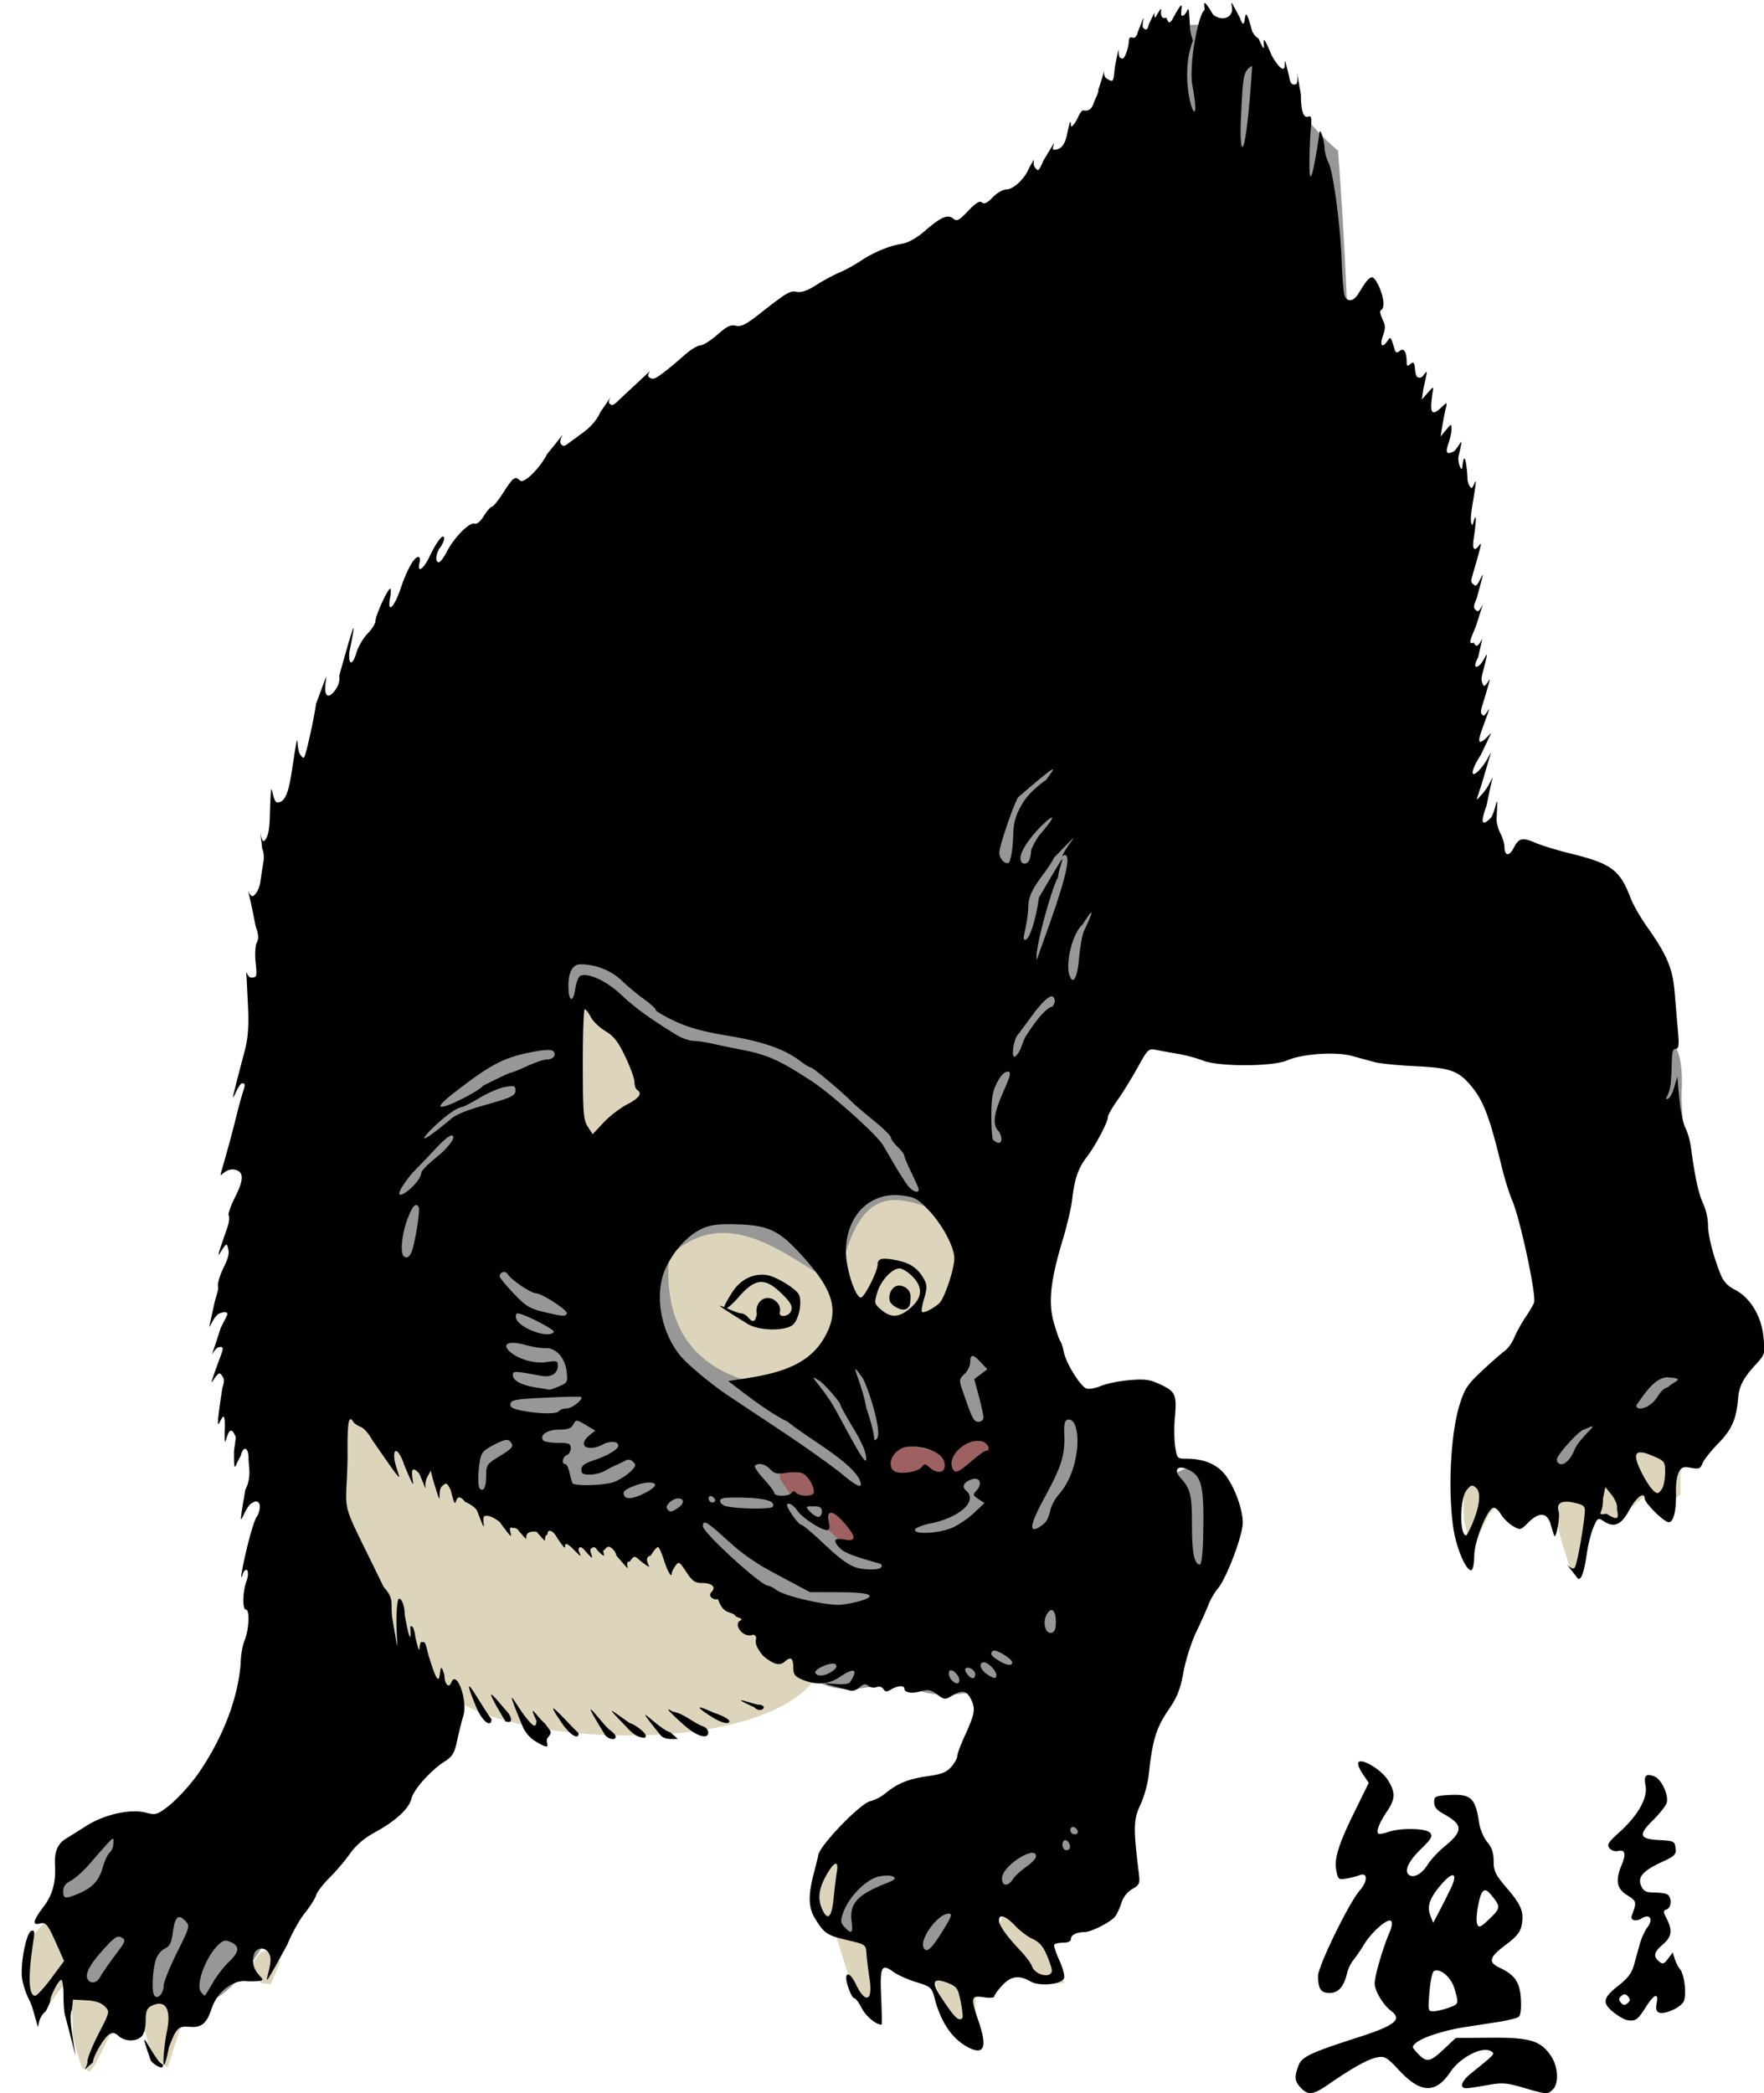 <svg xmlns="http://www.w3.org/2000/svg" viewBox="0 0 331.5 393.19"><defs><filter id="a" color-interpolation-filters="sRGB"><feGaussianBlur stdDeviation="3.528"/></filter></defs><g filter="url(#a)" color="#000" transform="translate(-1678.9 -1029.8) scale(.497)"><path d="M3821 2083c11.917-4.032 22.285-.177 32 7 9.274 13.876 18.114 28.112 31 39 4.485 57.526 4.899 115.39 8.53 172.88L3921 2403c24.88 17.867 52.241 32.719 75.525 52.526 8.582 8.55 18.91 4.391 17.354 30.122.233 27.467 10.374 54.099 11.52 81.213l-6.4 41.139c-17.712 5.885-34.426 13.528-48.099 26.531-6.1.721-33.165 1.417-21.566-9.034l37.665-56.496-29-125-103-16c-21.667 11.332-43.333 22.666-65 34-8.27 27.67-18.915 55.141-25.719 82.933l7.719 53.067c13.235 7.51 29.413 11.667 35.926 26.83 5.974 19.995 13.987-3.492 25.656 3.065 8.043 3.69 14.006 20.912 9.611 29.25-16.367 28.495-29.657 58.987-40.799 89.715L3795 2794l-38-3c-8.312 6.707-11.742 27.012-24.582 21.104-14.68-.594-28.85-3.81-38.418-12.104 3.053-12.944 11.9-20.85 23.64-26.24 9.816-7.395 25.149-10.443 25.999-24.904l12.36-37.856c-16.712.553-22.798 4.531-37.91-2.956-8.766-.04-31.843 10.064-38.45-11.41-4.36-11.881-9.064-23.448-22.382-27.08-24.604-14.16-50.253-26.213-76.256-37.554-11.221 6.742-22.293 12.224-31.172-.806-14.283-12.425-29.376-23.612-46.828-31.194.265 21.846-1.902 44.246-.127 65.748l31.126 62.252c-18.683 23.557-40.926 44.728-52.75 72.882-6.717 11.984-15.528 26.283-29.17 29.752-14.168-3.29-28.595-4.676-43.08-5.634-2.162-11.312-.246-24.141-9-33 3.08-12.41 8.682-26.73 23.435-26.007 10.713-3.913 23.81-.09 31.791-8.204 10.273-16.036 23.29-31.126 31.884-47.74 3.473-50.541 3.263-101.49 13.791-151.25 4.722-24.994 7.12-50.974 13.263-75.365l53.834-72.432 147 8c20.457-28.44 43.304-55.88 62.29-84.932 10.316-64.79 18.23-130.06 30.08-194.55 4.482-18.852 9.897-37.503 13.63-56.522z" fill="#979795"/><g fill="#dcd5bb"><path d="M3600 2451l16 11 14 27-17 17h-16l-2-42zM3695 2558c7.887-45.319 26.721-31.206 42-27l12 22c-5.51 25.687-18.073 24.585-40 26-19.384 10.385-21.823 13.548-41.5 16.5-27.564-4.98-38.573-22.627-36.5-48.5 22.23-21.056 44.694.129 64 11zM3509 2606c14.712 9.886 29.135 20.223 44.033 29.82 5.974 3.386 11.685 7.409 17.825 10.395 13.198 3.195 26.366 6.8 39.582 9.74L3629 2654c7.478 4.947 15.374 9.403 22.587 14.66 11.367 12.874 22.872 25.623 34.413 38.34-20.899 27.59-108.35 25.69-135.68 7.428-5.658-4.315-10.374-10.06-17.07-12.8-3.095-1.739-6.674-2.962-9.476-5.011-5.075-9.12-10.737-17.956-15.436-27.259-1.71-4.61-3.921-9.137-5.323-13.8.66-10.256.243-20.632 2.612-30.698l3.368-18.86zM3396 2797.5l-5 5.5-2 7.5-1 10 3 9 4.5 1.5 8-10.5 2 14v7.5l3.5 11.5 3 1.5 2-2.5 5.5-11 6-4.5 7.5 3 1 4 2 5 5.5 4.5 2-6.5 4-12-6.5-7.5-23.5 1-11-8.5-4.5-18.5zM3472.5 2815.5l4-5.5 4.5-1.5 3 5-3.5 8.5-4-.5zM3690 2776.5l6.5-2.5 3 7-3.5 13.5-2.5 6-5.5-6-.5-9zM3694 2803l13 3 1 8.5 3 11.5-2 4-7-5.5-3.5-7zM3731 2819.5l2.5 7.5 5 10 8 4.5.5-16 10.5-7.5 7.5-1 8.5 5 7-.5-2-6.5-5-14-16-5.5-3.5 8.5-3.5 15zM3935.5 2630l-4 6v10l2 8.5 3-.5 4.5-9.5 4.5-5 13.5 3 7.5 4 2 8 3 9.5 3.5 4.5 2.5-6.5 1.5-12 2.5-5 8 1.5 7.5-6.5 5.5-4.5 5 5 6-3.5v-12.5l-9-6-11 3-7.5 10-10.5 6.5-14 .5-19.5-4z"/></g><path d="M3713 2621.5l5-4 18 4 10-5.5 8.5-1.5 3.5 12.5-14.5 4.5-22.5 3-10-1.5-9 12.5 4.5 12-8.5-1-7-6.5 1-7.5-4.5-3-7-.5-2.5-.5-5-7.5v-5l14-.5 15 12 4-2.5z" fill="#9d6161"/></g><path d="M255.7 330.858a.55.55 0 00-.389.155c-.243.244.081 1.18.746 2.158l1.164 1.724-2.437 4.967c-3.233 6.545-4.087 9.219-3.664 11.473.319 1.701.417 1.788 1.91 1.537.869-.146 1.976-.432 2.452-.62 1.567-.62 1.583 1.12.031 2.887-2 2.277-7.809 14.18-7.809 16.006-.005 2.45.516 3.23 2.158 3.23 1.643 0 2.702-1.196 3.291-3.727.191-.82.73-1.937 1.196-2.484.466-.546 1.339-1.82 1.94-2.825 1.433-2.396 4.517-5.093 5.123-4.487.285.285.171 1.101-.28 2.142-1.269 2.933-2.794 8.176-2.794 9.58 0 1.398 1.587 4.047 3.105 5.185 2.14 1.603.698 2.729-6.319 4.983-8.968 2.882-10.517 3.63-11.13 5.325-.777 2.144-.708 2.856.45 4.098 1.383 1.485 2.309 1.38 5.2-.62 4.474-3.094 7.43-4.743 9.098-5.062 1.51-.288 1.85-.08 4.222 2.453 4.053 4.328 6.845 4.387 9.641.217 1.821-2.716 6.053-4.855 7.592-3.834.786.522.946.35-3.85 4.238-1.736 1.406-2.125 2.701-.808 2.701.447 0 2.23-.256 3.959-.574 2.807-.517 3.539-.464 6.846.497 4.422 1.285 4.502 1.288 5.496.295 1.147-1.147.978-4.244-.342-6.226-1.95-2.927-3.952-3.539-11.395-3.477l-6.52.047-2.407 2.25c-2.561 2.396-3.145 2.44-5.03.358-.826-.913-.816-.998.016-1.723 1.127-.984 5.28-2.325 8.926-2.888 1.578-.244 4.412-.69 6.303-.978 1.891-.289 3.704-.73 4.021-.994.356-.295.509-1.574.404-3.322-.19-3.169-1.1-4.52-3.975-5.884-2.26-1.073-1.999-1.983 1.211-4.378 1.958-1.46 2.666-2.353 2.903-3.617.47-2.505-.048-3.781-2.779-6.97-2.149-2.512-2.479-3.187-2.483-5.062-.005-1.556-.336-2.564-1.196-3.586-.657-.782-1.342-2.385-1.521-3.555-.745-4.873-1.514-5.547-6.008-5.263-2.218.14-2.453.266-2.453 1.35 0 .858.495 1.475 1.738 2.158 3.73 2.048 3.766 3.225.218 6.133-1.209.99-2.65 2.55-3.214 3.462-1.099 1.777-2.747 2.609-3.555 1.8-.814-.814.067-2.586 2.437-4.89 1.85-1.798 2.137-2.308 1.63-2.918-.741-.894-5.543-.993-7.902-.171-.874.305-1.715.427-1.862.28-.418-.418.24-2.075 1.645-4.146 1.571-2.315 1.618-3.552.186-5.868-1.026-1.661-3.94-3.577-5.138-3.54zm54.026 2.577c-.62.06-.735.687-.482 2.034.424 2.26-1.425 5.55-4.875 8.663-2.152 1.942-2.444 2.399-1.909 3.043.347.418 1.047.66 1.552.528 1.352-.354 1.615.509.777 2.515-1.26 3.014-.995 4.552 1.009 5.79 1.765 1.091 1.806 1.29.87 3.788-.345.917.728 1.254 1.816.575 1.542-.964 2.285.109 1.133 1.63-.501.661-1.155 2.09-1.46 3.182s-.802 2.882-1.102 3.975c-.39 1.423-1.18 2.48-2.779 3.726-3.038 2.366-3.255 3.31-1.164 5.03.922.758 2.124 1.458 2.67 1.552 1.56.269 1.968-.01 3.462-2.375 1.61-2.546 2.502-2.883 2.08-.776-.205 1.028-.068 1.533.466 1.738 1.043.4 3.988-.913 4.596-2.049.612-1.145.186-5.077-.668-6.101-.342-.41-.792-1.28-.994-1.94l-.372-1.212-.885 1.18c-.756 1.003-1.001 1.089-1.677.528-1.157-.96-.978-1.787.699-3.198 1.666-1.402 1.856-2.65.73-4.828-.686-1.326-.686-1.507 0-1.77 1-.384.975-2.486-.032-2.872-.432-.166-1.544-.295-2.484-.295-1.34 0-1.839-.27-2.282-1.242-.741-1.627.344-2.864 3.959-4.518 2.366-1.082 2.639-1.367 2.5-2.577-.149-1.285-.316-1.364-3.043-1.506-3.789-.196-4.02-.957-1.18-3.757 1.227-1.21 2.37-2.643 2.546-3.198.454-1.432-.962-4.504-2.313-5.014-.507-.192-.883-.276-1.165-.249zm-36.763 18.829c.512-.032.466.823-.326 2.468a168.185 168.185 0 01-2.127 4.223l-1.18 2.235-.512-1.32c-.702-1.794-.176-3.316 2.034-5.883.972-1.13 1.713-1.7 2.111-1.723zm6.21 2.825c.315.04.677.395 1.273 1.133 1.556 1.93 1.521 2.234-.435 4.13-1.784 1.73-2.148 1.878-2.437 1.01-.345-1.037.42-5.402 1.056-6.024.184-.182.354-.272.543-.249zm-9.29 15.053c1.161-.113 2.882 1.479 3.43 3.353.863 2.941.87 2.949-1.07 3.649-.957.345-2.227.646-2.826.667-1.05.036-1.075-.098-.792-3.57.162-1.982.524-3.759.808-3.944a.975.975 0 01.45-.155zm35.334 4.487c.253-.052.475.077.745.403.433.522.413.825-.108 1.258-.522.433-.825.413-1.258-.109-.433-.522-.413-.825.109-1.257.195-.163.36-.264.512-.295z"/><path d="M231.357 2.48c-.44 1.148-2.217 1.274-3.4.248-2.537-4.3-1.338-.873-1.63-.776-.901.3-2.78 8.715-2.337 13.594 2.379 12.435-3.02.643.116-7.705.273-.09-.372-1.169-.465-2.505-.333-6.316-.251-2.437-1.49-2.375-.727.036 1.135-4.858-1.91.823-.504.643-.654.583-1.04-.45-2.136.605.138-3.931-2.065-.047-.565 0 .54-2.496-1.242 1.288-.261 1.042-.454 1.173-1.024.699-.571-.474.984-4.465-1.04.73-.212.84-.572 1.223-1.01 1.055-.433-.166-.683.085-.683.683 0 .52-.234 1.536-.512 2.267-.396 1.041-.638 1.213-1.164.776-.544-.45.153-3.726-.932 1.708-.307 2.726-.186 3.112-1.44 2.329-1.509-.67.525-4.464-1.697 2.07.146.38-.486 1.45-.775 2.277-.477 1.367-.976 1.744-2.065 1.568-.21-.034-.647.55-.978 1.304-.33.753-.863 1.537-1.18 1.738-.317.202.064-3.07-.916 1.724-.466 1.857-1.17 2.623-2.437 2.623-.776 0 1.575-3.827-1.987 2.096-.849 1.96-.948 2.05-1.584 1.18-.654-.895.535-2.651-1.133.249-.723 1.883-2.894 3.927-4.176 3.927-.653 0-1.803.65-2.593 1.475-1.018 1.063-1.597 1.34-2.034.978-.44-.365-1.16.079-2.608 1.6-1.734 1.822-2.098 2.006-2.794 1.427-1.034-.858-2.317-.293-5.418 2.391-1.455 1.26-3.016 2.14-4.176 2.329-2.449.4-5.376 1.612-7.84 3.26-1.1.735-2.876 1.705-3.959 2.158-1.083.453-3.042 1.507-4.347 2.344-1.61 1.033-2.78 1.452-3.633 1.289-1.326-.254-1.833.055-7.203 4.27-2.4 1.882-3.333 2.318-4.285 2.08-.95-.24-1.694.137-3.477 1.707-1.252 1.102-2.7 2.003-3.214 2.003-.514 0-1.888.85-3.043 1.894-1.155 1.044-2.933 2.526-3.959 3.291-1.598 1.192-1.981 1.301-2.67.73-.702-.583 2.353-2.992-3.664 2.53-2.758 2.532-2.968 3.108-3.664 2.53-.7-.58 1.718-3.38-1.738 1.507-.615 1.421-1.744 2.771-3.307 3.912-1.31.956-2.688 1.962-3.058 2.235-.472.348-.804.293-1.103-.186-.587-.942 2.311-3.95-2.546 1.94-1.39 2.725-4.414 5.693-5.107 5-.906-.905-1.277-.644-3.09 2.189-.961 1.503-1.946 2.732-2.189 2.732-.242 0-.923.765-1.506 1.708-.648 1.05-1.329 1.622-1.754 1.46-.907-.349-3.86 2.617-5.185 5.216-.573 1.122-1.27 2.049-1.537 2.049-.732 0-.58-1.67.248-2.764.401-.53.737-1.27.745-1.645.03-1.271-1.313.348-2.67 3.213-1.22 2.578-2.493 3.368-1.925 1.196.143-.546.025-.994-.248-.994-.796 0-2.121 2.354-3.307 5.868-1.226 3.636-2.568 4.893-2.003 1.879.185-.985.195-1.786.016-1.786-.462 0-2.758 5.043-2.764 6.07-.005.47-.667 1.534-1.475 2.36-.808.827-1.736 2.398-2.064 3.494-.766 2.554-1.55 2.558-1.367.015 1.253-6.112 1.336-7.279-1.894 4.409.15.787-.117 1.794-.73 2.655-1.08 1.519-1.909 1.4-1.909-.264 0-2.074 1.077-4.6-1.723 2.872-.292 2.26-1.49 7.85-2.08 9.687-.201.626-.345.6-.9-.155-.883-1.198-.066-6.79-1.584 3.214-.608 4.006-1.315 5.915-2.795 5.76-1.03-.109-1.032-7.166-1.35 3.275-.073 2.376-.497 3.57-1.072 3.99-.619.452-1.053-4.802-.326 1.49.275.492.376 1.605.218 2.469s-.404 2.465-.544 3.555c-.154 1.205-.66 2.274-1.288 2.748-1.125.848-1.764-5.227.372 5.76.543 1.498.61 2.324.233 3.027-.293.548-.398 2.188-.233 3.788.277 2.682.237 2.81-.838 2.81-1.053 0-1.007-3.283-.76 2.111.206 4.518.588 8.045-.56 12.047-3.819 14.492-1.42 5.713-.357 5.713.957 0 .232.79-.807 4.968-4.57 18.376-3.926 10.375-.45 11.287 1.566.41 1.545 1.898-.062 5.06-.847 1.666-1.4 3.245-1.227 3.525.173.28.066 1.3-.248 2.25-3.491 9.871-.426 2.158-.03 3.354.464 1.407.36 2.01-.73 4.27-.697 1.444-1.149 3.022-.994 3.508s-.428 1.88-.73 3.276c-1.736 8.031-.648 2.282 1.096 1.693.816-.275 1.388-.3 1.388.2 0 .097-.559 1.231-1.242 2.516-2.609 8.205-1.58 3.866-.372 3.664.955-.16.96.093.046 2.437-2.909 8.055-.496 1.72.28 2.577.75.83.797 1.256.341 2.64-2.254 14.713.857-.524.428 8.424.005 5.077.506-3.47 2.103.875l-.342 2.561c-.009 4.852.145 2.615 1.242.963.487-2.062 1.49-1.768 1.49.434 0 1.345.628 3.51-.602 5.863-1.755 10.246-.382 3.25 1.24 2.52 1.337-.941 1.943.366 1.07 2.314-1.181 1.084-4.11 15.154-2.701 10.743.78-1.262 1.208-.063.59 1.646-.72 1.99-.777 5.294-.093 5.294.755 0 .593 3.776-.249 5.79-.41.981-.745 3-.745 4.487-.618 7.197-3.76 14.356-7.824 20.337-1.758 2.506-4.4 5.337-6.225 6.676-1.688 1.237-2.065 1.313-3.726.854-2.79-.77-7.704.29-11.039 2.375l-4.114 2.577c-1.477.928-2.09 2.45-1.956 4.844.185 3.31-.465 5.67-2.158 7.887-1.942 2.544-2.165 3.527-.73 3.151 1.197-.313 1.51.077 3.23 3.959l1.366 3.074-2.422 3.26c-1.327 1.793-2.682 3.26-3.012 3.26-1.27 0-1.365-3.651-.295-10.572.236-1.521.147-1.813-.45-1.584-.952.366-2.088 6.32-1.708 8.943.158 1.084.746 2.86 1.305 3.943.558 1.082.87 2.388 1.009 2.857 1.317 4.463-.076 1.118 2.111-.653.478-.84.87-1.755.87-2.033 0-.876 1.588-3.881 2.049-3.881.242 0 .434 1.317.434 2.934 0 1.617.13 3.294.295 3.726 4.211 16.202.075.95 1.289-1.072l.199-1.887 2.484.14c1.684.09 2.787.443 3.462 1.117.992.992 1.001 1.001-1.103 5.092-1.157 2.251-2.111 4.587-2.111 5.201 0 1.301-1.57 2.508 1.009.249.029-1.162 2.065-4.632 3.09-5.279.61-.385 1.054-.307 1.754.326 1.173 1.062 3.273 1.105 4.3.078.473-.473.776-1.644.776-2.965 0-1.65.237-2.313.963-2.702 2.718-1.455 3.892.494 3.043 4.611-.774 3.75-1.128 10.407.372 3.074 1.382-3.631 1.75-3.986 3.866-3.82 2.264.18 3.206-.594 4.13-3.383 1.186-3.585 4.504-5.612 6.8-5.17 6.334-.007-.491-.632 1.32-5.45.982-1.316 2.747-.663 2.949 1.087.285 2.47-3.113 8.94 3.151-2.484.854-2.098 2.342-4.78 3.307-5.961.966-1.18 1.917-2.69 2.127-3.353s1.361-2.155 2.546-3.323c1.185-1.168 2.896-3.18 3.804-4.47 1.126-1.602 2.638-2.9 4.766-4.068 3.894-2.138 6.368-4.435 6.815-6.334.393-1.673 3.594-5.242 6.21-6.925 1.512-.972 1.863-1.568 2.39-4.051.34-1.6.855-3.633 1.134-4.534.883-2.851-1.28-8.825-2.267-6.256-.455 1.186-1.288.272-1.288-1.413-1.448-4.948.025 6.25-2.826-3.23-.43-1.004-.624-3.4-1.225-2.9-1.027-.76-.193 4.122-1.414-1.011-.079-.743-.383-2.413-.946-1.945.165 3.152-.187 2.465-1.041-2.154-.008-1.85-.695-3.512-1.226-2.98-1.033 4.313.857 15.133-1.151 3.332-.298-2.811.423-3.418-1.597-5.661-8.797-18.237-6.905-12.135-6.769-24.762-.064-6.204.19-7.666 1.071-6.24.18.29.81.718 1.397.946.589.228 1.519 1.264 2.065 2.313 8.136 11.76 4.192 5.926 4.223 3.12 0-1.792 1.105-.744 1.925 1.817 3.661 8.656-.46-2.077 2.779 1.506 2.017 4.63.608 2.39 1.521.652l.652-1.195.357 1.49c2.112 6.865.727 2.377 1.724 1.475.855-.774.943-.736 1.66.652 1.435 5.736.296-.763 2.733 2.267 1.136.454 2.12 1.236 2.313 1.847 2.09 5.515.6.988 1.35.792.673-.176 1.65.208 2.81 1.118 4.053 5.597.773.315 2.47 1.149.379-.133.894.117 1.133.543 2.898 3.331-.296-.198 3.322.14 2.702 3.05.881 1.075 2.05.527.02-1.208 1.1-.792 1.878.715 2.801 4.064.134-.611 2.748 1.8 2.776 2.867 1.057.733 1.226.249.172-.493.38-.506.916-.062 2.99 3.426.86.43 1.397-.016.557-.462.818-.397 1.242.31 2.27 2.266.573-.107 1.273-.046.604-.78.862-.832 1.49-.31.419.347.761.931.761 1.288 3.9 4.52 1.024 1.154 2.53 1.149.85-1.127.89-1.128 1.88-.233 3.805 2.921-.105-.347 2.08-.885.583-.989 1.214-1.706 1.412-1.583.199.122.671 1.185 1.04 2.36.671 2.136 1.49 3.568 1.49 2.592 0-.276.31-.933.684-1.444.638-.872.76-.8 2.05 1.15 1.152 1.74 1.632 2.08 3.011 2.08 1.8 0 2.637.763 1.77 1.63-.952.952.609 1.701 1.149 1.35 1.137 3.123 2.338 2.178 3.233 3.099.083.416 1.821.518.943 1.015-1.243.574.418 3.4 2.532 2.596 1.38.807-.855.795 1.815 4.002 2.04 1.672 3.11 1.931 4.13 1.01 1.072-.971 1.536-.578 1.536 1.303 0 1.166.322 1.573 1.723 2.158 2.566 1.072 4.927.89 7.018-.527 2.757-1.872 3.516-1.468 1.894 1.009-.737 1.123-10.047-1.036.015 1.537.466.179 1.234-.076 1.785-.575.748-.676 1.11-.739 1.646-.295.38.316 1.08.43 1.552.249.507-.195 1.034-.053 1.289.357.352.565.627.584 1.444.077 1.166-.722 2.5-.81 2.5-.17 0 .775 1.376.999 3.073.512 1.366-.392 1.88-.292 3.074.59 1.36 1.004 1.51 1.016 2.81.248 1.98-1.17 2.75-1.012 3.602.745.851 1.759.663 2.697-1.32 7.033-.72 1.576-1.304 3.184-1.304 3.57 0 .387-.503 1.292-1.118 2.003-.886 1.025-1.821 1.393-4.502 1.77-3.56.501-5.661 1.36-7.902 3.23-.745.62-2.009 1.267-2.81 1.443-1.856.408-9.363 8.153-9.765 10.075-.157.75-.532 2.26-.823 3.354-1.117 4.198-1.068 6.553.156 8.554 1.763 2.883 2.262 3.223 6.055 4.114 3.485.82 3.536.859 3.648 2.53.062.932.313 3.034.574 4.673.69 4.334-.771 4.882-2.623.979-.82-1.73-1.755-2.299-1.755-1.056 0 1.146 1.06 3.803 1.522 3.803.24 0 .882.855 1.412 1.894.76 1.49 2.672 3.074 3.71 3.074.08 0 .05-2.322-.077-5.154-.256-5.761.05-6.42 2.267-4.782.775.573 2.716 1.446 4.316 1.941 2.794.865 2.934.994 3.477 3.09 1.163 4.483 3.33 7.63 6.288 9.16 3.027 1.565 3.637-.022 1.925-5-1.5-4.359-1.402-4.791.993-4.408 1.093.174 1.987.107 1.987-.14s.655-1.169 1.46-2.05c1.65-1.806 3.184-2.022 5.356-.776 1.725.99 5.84.572 6.302-.636.16-.416-.234-1.907-.884-3.322-.651-1.416-1.084-2.745-.963-2.95s.873-.373 1.677-.373c.917 0 1.459-.264 1.459-.698 0-.764 1.047-1.289 2.546-1.289 1.244 0 4.955-1.894 5.76-2.934.339-.438.877-1.58 1.18-2.546.339-1.083 1.113-2.08 2.033-2.608 1.41-.81 1.483-.99 1.211-3.214-1.016-8.328-.979-9.854.326-12.621.69-1.464 1.396-3.996 1.568-5.636.672-6.398 1.398-8.805 3.618-12.047 1.758-2.57 2.298-3.924 2.903-7.234.409-2.24 1.488-5.633 2.406-7.546.918-1.912 1.961-4.23 2.313-5.154.352-.924 1.143-2.284 1.755-3.012 1.636-1.945 4.672-9.971 4.672-12.357 0-2.702-1.73-7.22-3.57-9.315-1.563-1.78-3.92-2.696-6.955-2.701-1.798-.005-1.835-.042-2.174-2.298-.19-1.264-.22-3.689-.062-5.387.401-4.295.135-4.934-2.655-6.24-2.056-.964-2.934-1.084-5.852-.84-1.889.16-4.288.639-5.325 1.072-1.037.433-2.276.667-2.764.512-1.12-.355-3.876-4.782-4.269-6.862-.164-.865-.462-1.791-.668-2.065s-.768-1.885-1.242-3.586c-1.038-3.732-.568-7.905 1.724-15.493.792-2.625 1.584-5.996 1.754-7.499.433-3.833 1.143-5.932 2.732-7.964 1.56-1.994 3.99-6.584 3.99-7.545 0-.352.797-1.755 1.77-3.12.973-1.366 2.678-4.126 3.788-6.133 1.96-3.543 2.062-3.647 3.57-3.338.855.175 2.671.507 4.037.73 1.366.223 3.49.792 4.72 1.273 2.99 1.17 13.069 1.143 15.804-.047 2.868-1.247 9.208-1.672 12.218-.822 1.39.392 3.313.908 4.269 1.164s4.421.605 7.7.76c6.464.308 7.968.842 10.355 3.68 2.34 2.782 3.493 5.817 5.76 15.168.531 2.191 1.422 5.062 1.987 6.38 1.524 3.556 4.576 17.843 4.099 19.189-.146.41-.87 1.649-1.615 2.748-.744 1.099-1.685 2.805-2.096 3.788-.41.983-1.199 2.095-1.754 2.484-.555.389-2.468 2.06-4.238 3.71-2.833 2.64-3.338 3.417-4.285 6.443-1.686 5.385-2.231 15.952-1.18 23.147.55 3.766 2.406 8.094 3.4 7.934.273-.045.51-1.253.528-2.686.034-2.722 2.322-8.568 3.54-9.036.337-.13.988.394 1.443 1.165.456.77 1.48 1.786 2.267 2.25 1.41.834 1.452.815 2.98-.713 1.93-1.93 3.454-1.834 4.084.248.247.82.559 1.826.698 2.235.323.948 1.166-3.465.854-4.47-.49-1.58.513-2.185 2.81-1.693 1.865.4 2.158.642 2.111 1.708-.077 1.763-1.258 9.153-1.858 10.422-.566 1.197-3.259-2.848.415 1.982.605.796 1.26-.645 1.785-4.347.259-1.829.843-4.16 1.288-5.17.776-1.758.853-1.8 1.941-1.086 1.958 1.283 3.29.68 4.828-2.189 1.228-2.292 2.826-3.493 2.826-2.127 0 .86 3.664 4.487 4.533 4.487.96 0 1.472-2.27 1.366-6.008-.036-1.253.213-2.783.543-3.4.507-.948.864-1.077 2.298-.808 1.472.277 1.76.169 2.142-.838.244-.64 1.57-2.316 2.95-3.726 2.546-2.6 3.412-4.543 3.742-8.43.2-2.37.937-3.8 3.275-6.365 1.823-1.998 1.828-2.023 1.49-5.278-.408-3.947-2.503-7.362-5.417-8.85-1.317-.67-2.117-1.549-2.64-2.856-1.406-3.522-2.36-7.272-2.36-9.33 0-1.129-.42-2.93-.93-4.006-.854-1.797-1.54-5.002-2.283-10.572-.158-1.19-.633-2.832-1.055-3.648s-.933-3.313-1.134-5.542l-.372-4.052-.606 2.111c-.356 1.229-.917 2.112-1.335 2.112-.58 0 .476-.508.707-3.017.377-4.102-.04-6.422.892-6.422.632 0 .709-.554.466-3.354-.16-1.844-.443-5.128-.621-7.297-.364-4.432-1.434-6.978-5.139-12.202-1.262-1.78-2.67-4.235-3.136-5.465-2.011-5.302-3.615-6.485-11.364-8.383-2.364-.579-5.27-1.466-6.458-1.971-2.574-1.096-3.179-.951-4.176.978-.83 1.604-1.703 1.49-1.708-.218 0-.598-.337-1.732-.745-2.515-.408-.782-.745-1.986-.745-2.686.383-6.855-.152-1.129-1.15-.186-1.684 1.583-1.902.867-.713-2.437 1.644-8.37 1.54-4.79-.823-2.143-1.667 1.896-.98 1.195.186-2.84 2.23-7.72 1.54-4.455-.17-2.314-2.234 2.794-2.476 1.146-.311-2.111 2.788-5.902 2.031-4.046.73-2.965-1.192.988-1.273.318-.435-1.988 2.445-6.727.73-2.179.186-2.515-.552-.34-.558-.746 0-2.437 2.402-8.014.565-2.234.015-3.26-.523-.979-.345-1.438-.062-2.546 1.492-5.843.401-2.082-.667-1.196-.918.762-1.038-.017-.233-1.521 1.637-7.313.203-.194-.823-2.732-.946.363-.882-.148.357-2.95 2.459-7.804.99-2.439.249-2.98-.73-.534-.739-.764-.078-2.345 2.356-8.495.485-2.16-.28-2.437-.958-.642-.85-.726-.232-2.841 2.314-7.926.993-4.037.217-4.037-.38 0-.457-.663-.233-2.065.214-1.337.832-6.325-.233-2.421-.4-.248-.423-1.22-.093-3.4 1.415-8.36.32-3.17-.202-3.602-.366-.304-.667-1.142-.667-1.863 0-.767-.491-6.396-.978-1.925-.099.903-.927-.941-.683-2.158.998-4.378.443-2.32-.792-.963-1.473.789-1.756.398-1.087-1.521.305-.874.55-2.065.543-2.64-.01-.997-.047-.985-1.024.203l-1.025 1.242.28-1.74c.157-.955.43-2.409.605-3.228.486-1.82.281-1.45-.931-.342-1.542 1.416-1.976.873-1.584-1.987.167-1.843.695-2.617-.807-.9l-1.102 1.242.326-2.143c1.255-5.291.225-2.117-.544-1.987-.67.113-.92-.234-1.04-1.49-.131-1.366-.28-1.545-.87-1.056-.577.48-.713.404-.713-.42 0-1.834-.528-2.68-1.289-2.048-.525.435-.751.384-.947-.233-.834-2.627-.716-2.523-1.46-1.506-.98 1.341-1.376.658-.713-1.242.429-1.232.41-1.896-.063-2.78-1.168-2.794.082-1.072.113-3.101-.011-1.873-1.45-4.95-2.135-4.95-.953 0-2.22 2.707-2.945 3.58-.833 1.004-1.8.946-2.22-.123-.189-.479-.428-3.244-.528-6.148-.24-6.924-1.593-17.11-2.5-18.863-.395-.764-.726-2.014-.745-2.779-.034-1.352-.862-3.903-.931-2.872-2.35 15.677-1.953 5.012-1.739.342.3-3.103.254-3.569-.388-3.323-.899.345-1.372-1.059-1.382-4.176-1.41-7.773-.12-2.125-.947-1.91-.762.2-1.013-.091-1.273-1.474-1.278-5.32-.53-1.643-1.009-1.46-.453.175-1.235-.677-2.251-2.452-3.049-7.375-.117 2.254-2.468-3.198-.508-.272-1.069-.944-1.242-1.49-1.996-7.448-.743 1.767-2.314-2.485-2.628-4.954-.997-1.86-1.568-.807zm3.959 9.967c-1.273 19.505-2.555 17.59-2.065 8.724.317-6.163.373-7.51 1.537-8.476.2-.167.378-.25.528-.248zM196.613 146.5c-.615.414-3.103 2.152-4.45 4.39-2.07 3.442-1.612 4.999-1.853 7.766-.157 1.799-.509 3.353-.792 3.447-.727.24-1.723-.875-1.723-1.925 0-1.161 2.341-8.112 3.493-10.37 8.984-7.753 6.624-5.257 5.325-3.308zm-1.382 10.495c-.81 1.201-1.475 2.518-1.475 2.934 0 .416-.129 1.105-.295 1.537-.436 1.138-1.692.965-1.692-.233 0-3.52 10.635-12.53 3.462-4.238zm4.353 3.83c3.807-2.447-4.37 17.804-4.693 19.456-.742-1.133 2.964-14.204 3.937-15.44.172-2.652 3.215-7.806-3.607 3.805-.405 3.487-1.696 7.906-2.58 7.906-.778 0 .502-2.53.603-6.345.093-3.496 3.29-5.932 4.832-9.098 6.466-6.633 2.673-2.85 1.508-.284zm4.061 14.194c-.302.77-.693 3.05-.869 5.077-.318 3.669-1.165 5.08-1.816 3.027-.763-2.403.68-7.937 2.453-9.408 3.646-5.721.328 1.059.232 1.304zm-94.578 6.117c2.84 0 5.785 1.157 7.746 3.042 1.096 1.053 2.98 2.624 4.192 3.493 1.211.87 2.205 1.778 2.205 2.019 0 .24 1.62 1.2 3.601 2.126 2.623 1.228 5.344 1.975 10.014 2.748 6.533 1.083 10.622 2.508 13.522 4.72.884.674 1.793 1.226 2.018 1.226.392 0 6.028 4.719 7.638 6.396.426.444 2.27 2.027 4.099 3.51s3.322 2.945 3.322 3.26.559 1.096 1.242 1.738 1.242 1.357 1.242 1.584.513 1.491 1.149 2.81c.636 1.318 1.3 2.773 1.475 3.229.493 1.286-.929 1.003-1.972-.388-.498-.665-1.54-2.285-2.313-3.602l-2.313-3.943c-1.125-1.92-9.674-9.586-13.398-12.017-5.952-3.884-8.249-4.93-12.932-5.853-2.05-.403-4.672-.947-5.838-1.21-1.165-.264-2.73-.485-3.477-.497-.748-.012-2.167-.515-3.152-1.118-4.903-3.004-7.906-5.182-10.432-7.576-2.693-2.551-6.091-4.133-7.638-3.54-.347.134-.8 1.311-.994 2.609-.392 2.615-1.244 2.183-1.257-.637-.013-2.646.8-4.13 2.25-4.13zm88.706 6.008c.73.559.444 1.422 0 1.94-.387 0-1.923.75-4.884 5.388-.87 1.282-.968 3.244-2.241 4.052-.615 0-.169-3.176.574-4.084.286-.35 1.583-2.093 2.888-3.865 1.705-2.317 3.016-3.508 3.663-3.431zm-87.887 2.437c.204 0 .718.656 1.134 1.46.415.803 1.66 1.996 2.763 2.654 1.576.94 2.373 1.975 3.726 4.797.947 1.976 1.723 4.122 1.723 4.766 0 .645.224 1.306.497 1.475 1.033.639.419 1.537-1.863 2.717-1.298.671-3.29 2.195-4.425 3.4l-2.064 2.204-.916-1.412c-.82-1.25-.922-2.533-.932-11.737-.006-5.681.153-10.324.357-10.324zm-7.11 7.654c.616-.018 1.021.058 1.18.217.68.68.011 1.568-1.18 1.568-.548 0-2.217.559-3.71 1.242s-2.886 1.242-3.09 1.242c-.203 0-2.571 1.118-5.263 2.484-.42 1.038-14.28 7.955-4.393.528 6.202-4.75 8.605-5.952 13.972-6.955 1.035-.194 1.868-.308 2.484-.326zm86.55 4.067c2.23-.325-4.609 8.67-1.627 11.211.972 1.536.463 3.001-1.073 1.582-.183-.183-.326-2.215-.326-4.503 0-3.149.241-4.611.978-6.054.735-1.442 1.442-2.203 2.049-2.236zm-93.35 2.732c.776-.05.9.17.9.823 0 .767-.626 1.176-2.81 1.863-2.86.9-7.861 2.02-9.47 3.602-10.84 8.971-.599-1.998 2.188-2.36.253 0 1.76-.78 3.354-1.739 1.592-.959 3.757-1.88 4.812-2.049.422-.067.766-.123 1.025-.14zm-11.04 9.253a.253.253 0 01.156.078c.34.34-.156 1.195-1.521 2.639-1.113 1.177-3.353 2.627-4.363 4.13-.028 2.613-8.097 8.079-1.707.186.956-.95 2.938-3.02 4.409-4.595 1.578-1.691 2.577-2.492 3.027-2.438zm82.95 11.209c.537-.02 1.095.007 1.661.077 2.396.3 2.931.602 5.03 2.826 2.542 2.693 4.758 6.85 4.766 8.958.008 2.033-1.88 7.624-2.856 8.476-1.212 1.057-2.92 1.893-3.23 1.584-.141-.142.046-1.273.42-2.515.51-1.698.537-2.52.124-3.323-1.14-2.214-2.574-3.273-5.201-3.819-2.757-.572-3.664-.387-3.664.73 0 1.315-2.486 6.24-3.151 6.24-1.049 0-2.81-5.404-2.81-8.631 0-6.134 3.717-10.417 8.911-10.604zm-89.75 1.863c.194-.034.367.102.543.388.258.417-.316 4.564-1.04 7.514-.413 1.683-1.124 2.353-1.785 1.692-.673-.673-.328-4.16.683-6.862.669-1.788 1.172-2.659 1.599-2.732zm58.293 3.601c.667-.01 1.416 0 2.313.032 5.375.177 7.494 1.114 11.054 4.874 6.615 6.987 7.97 10.852 5.496 15.711-2.372 4.66-6.508 6.996-14.625 8.26l-3.803.59c3.624 2.784 7.652 5.928 11.193 7.653 3.658 3.036 12.051 7.534 13.553 11.038.597 1.667-.446 1.248-3.741-1.521-6.756-5.144-13.434-9.353-20.757-14.268-2.953-1.907-7.767-5.873-9.175-7.56-3.884-4.655-5.073-11.948-2.748-16.751 1.615-3.336 4.282-6.167 6.846-7.266 1.258-.539 2.395-.762 4.394-.792zm32.633 8.306c.502 0 1.561.66 2.36 1.46 2.052 2.052 1.964 3.963-.295 5.946-2.102 1.846-3.684 1.942-5.527.357-1.312-1.13-1.334-1.262-.745-3.23.678-2.26 2.787-4.533 4.207-4.533zm-74.3.683a.781.781 0 01.668.404c.568 1.015 4.238 3.501 5.294 3.586 1.285.104 6.132 3.293 5.806 3.82-.35.567-.762.534-4.44-.342-2.57-.613-3.339-1.097-5.589-3.478-1.434-1.518-2.608-2.944-2.608-3.182 0-.52.44-.827.87-.808zm48.142.497c-1.918.106-3.855 1.12-5.154 3.09-3.253 4.932-1.142 3.64 1.071 1.102 3.085-3.539 4.872-3.71 7.95-.76 1.719 1.647 2.161 2.38 1.94 3.228-.318 1.215-2.42 1.516-2.158.388.126-.543.04-1.357-.673-2.001-1.853-1.676-4.11.034-3.643 2.312-.314 1.571-.742 1.741-1.646.652-.34-.41-.927-.745-1.304-.745-1.275 0-8.947-4.301 1.18 1.956 2.192 1.354 6.873 1.364 8.399.295 1.332-.934 2.047-4.913 1.087-6.07-1.009-1.216-4.178-3.075-5.714-3.354a5.707 5.707 0 00-1.335-.093zm26.051 2.05c-1.389 0-2.151 1.814-1.687 3.023.22.576 1.682 1.58 2.614 1.474 1.155-.133 1.234-1.223 1.234-2.48 0-1.24-1.172-2.018-2.16-2.018zm-71.692 5.216c1.118 0 7.07 3.057 6.8 3.493-.856 1.385-6.741-.806-7.094-2.64-.091-.47.039-.853.295-.853zm-1.009 5.542c.635-.02 1.511.107 2.562.404 1.256.354 2.884.613 3.617.574 1.996-.105 3.732 1.762 4.036 4.331.245 2.069.186 2.182-1.428 2.857-.925.386-1.74.673-1.816.636-.077-.036-1.146-.222-2.375-.403-2.76-.406-4.472-1.298-4.472-2.344 0-.816.276-.81 5.34.14 1.856.347 3.106-.432 3.106-1.926 0-.89-.22-.952-2.22-.652-2.4.36-5.843-.768-7.157-2.36-.64-.774-.25-1.224.807-1.257zm86.521 2.468c.317.009.818.413 1.568 1.211l1.196 1.273-1.227.932-1.226.916.869 3.229c.472 1.772.854 3.572.854 4.005 0 .44-.41.792-.932.792-.912 0-1.159-.495-3.151-6.334-.487-1.428-.438-1.754.512-2.64.594-.552 1.087-1.547 1.087-2.22 0-.778.133-1.172.45-1.164zm-17.76 13.864c.102.995-.072 1.721-.45 1.847-.682.244.48.717-1.753-5.946-.866-4.892-3.52-9.602-1.046-6.084.806.62 2.92 6.977 3.249 10.183zm148.168-9.874c3.917.234 1.436.67.31 1.832-1.532.476-1.864 1.938-2.825 2.841-1.41 1.306-3.152 1.622-3.152.574 1.337-1.835 3.227-4.982 5.666-5.247zm-155.247 5.167c0 .232 1.1 2.215 2.437 4.409 1.336 2.194 2.575 4.716 2.391 5.938-.184 1.221-3.702-5.793-5.944-9.762-2.242-3.97-5.47-6.827-3.06-5.217.742.204 4.175 4.163 4.175 4.632zm-50.767-1.506c1.206-.023 1.977-.017 2.033.03.494.422-1.706 2.174-2.732 2.174-.625 0-1.272.235-1.444.512-.358.58-3.974.506-7.11-.14-1.61-.331-2.107-.645-1.987-1.273.136-.71 1.113-.876 6.613-1.133 1.775-.083 3.42-.148 4.627-.17zm93.784 4.284c1.153.09 1.798 2.577 1.428 5.698-.402 3.393-1.574 6.287-3.384 8.353-.71.81-1.438 2.152-1.615 2.98-.177.83-.55 1.802-.838 2.158-.288.357-.94.863-1.444 1.134-1.827.977-1.428-.838 1.273-5.807 3.11-5.724 3.767-7.823 3.633-11.612-.077-2.159.08-2.765.714-2.888a.847.847 0 01.233-.015zm-92.622.218c.291-.058.74.202 1.739.792l1.8 1.07-1.07.855c-2.406 1.948-.426 3.266 2.561 1.707 1.352-.705 2.841-.562 2.841.264 0 .68-2.036 1.888-4.58 2.733-1.742.578-2.375 1.056-2.375 1.754 0 .746.351.953 1.615.947.888-.005 2.173-.335 2.856-.73.683-.395 1.578-.857 1.987-1.024.41-.168 1.164-.53 1.677-.808.68-.367 1.112-.316 1.615.187.587.587.487.87-.683 1.956-.756.7-2.13 1.537-3.059 1.847-1.89.632-7.314.762-7.653.186-.12-.205-.384-1.099-.575-1.987-.19-.888-.555-1.614-.807-1.614-.752 0-.51-1.368.295-1.677.41-.157.745-.733.745-1.289 0-.878-.317-1.009-2.453-1.009-1.35 0-2.602-.227-2.779-.512-.622-1.007.865-1.972 3.043-1.972 1.634 0 2.276-.24 2.67-.978.225-.42.364-.653.59-.698zm189.337 1.676c4.025-1.932-.606 1.05-1.77 3.773-1.54 3.602-3.338 2.95-3.338 1.832 0-.857 4.326-5.604 5.108-5.604zM95.13 270.492c.29-.022.503.053.652.202.908.907.65 1.278-1.94 2.872-2.367 1.456-2.484 1.633-2.484 3.695 0 2.065-.497 3.058-1.18 2.375-.398-.398-.395-2.812 0-5.2.257-1.557.658-2.007 2.686-3.06 1.08-.56 1.784-.848 2.266-.884zm88.32.17a3.338 3.338 0 011.071.078c1.146.288 1.784 1.786.76 1.786-.256 0-1.5.894-2.763 1.987-2.527 2.187-3.111 2.376-3.57 1.18-.788-2.053 1.954-4.831 4.502-5.03zm-12.435 1.056c.32-.009.667-.006 1.07.031 3.727.35 6.017 2.122 5.341 4.13-.294.874-1.618.778-2.701-.202-.83-.752-.981-.77-1.537-.062-.703.895-3.959 1.386-5.077.76-1.182-.661-.894-2.672.544-3.803.733-.577 1.396-.826 2.36-.854zm137.238 1.103c.528-.014 1.32.224 2.39.683 2.18.934 2.283 1.064 2.283 3.012 0 1.12-.23 2.467-.512 2.996-.283.528-.695.962-.916.962-.63 0-1.833-1.55-2.981-3.834-1.295-2.575-1.425-3.789-.264-3.82zm-165.431 2.189c.633.025 1.388.383 1.94.993.712.787 1.273.924 2.78.683 1.04-.166 2.399-.177 3.027-.015 1.086.28 2.39 2.264 2.39 3.648 0 .789-2.558.873-3.322.109-.389-.389-.629-.389-.87 0-.422.685-3.26.711-3.26.031 0-.28-.897-1.473-1.987-2.655-1.089-1.181-1.824-2.29-1.645-2.468.236-.236.567-.34.947-.326zm79.238.683c.341.022.776.15 1.273.388 2.586 1.24 2.991 3.186 2.763 12.963-.063 2.702-.322 4.844-.59 4.844-1.064 0-1.506-2.194-1.506-7.452 0-5.62-.282-6.776-2.142-8.818-1.06-1.164-.822-1.993.202-1.925zm-38.781 2.08c.973.025 1.202 1.139.28 2.158-.767.847-.749.953.31 1.661l1.133.745-1.956 1.863c-1.08 1.022-2.947 2.281-4.145 2.795-2.5 1.072-7.263 1.296-6.94.326.112-.335 1.406-.85 2.888-1.149 5.599-1.13 8.99-4.273 6.676-6.195-.885-.734-.292-1.729 1.288-2.142a1.71 1.71 0 01.466-.062zm-61.383.714c1.836 0 1.534.825-.715 1.972-2.578 1.315-3.99 1.285-3.99-.093 0-.61 3.179-1.879 4.705-1.879zm154.83.59c.188.025.379.162.651.388.994.825.711 3.526-.73 6.847-.503 1.16-1.01 2.11-1.117 2.11-1.274 0-1.212-6.899.077-8.491.511-.631.803-.895 1.118-.854zm24.963.264l1.149 1.428c.638.79 1.113 1.891 1.04 2.438-.1.752 1.104 3.198-1.94 1.149-2.21.239-.58.131-.706-2.847zm-168.208 1.692c.182-.033.413.056.652.295.356.357.37.629.03.839-.278.171-.655.063-.838-.233-.295-.478-.148-.845.155-.9zm4.067.28c.58-.009 1.285-.006 2.174.015 4.21.1 6.112.701 5.48 1.723-.295.477-6.558.4-8.725-.108-.635-.15-1.149-.599-1.149-.994 0-.435.483-.611 2.22-.636zm-10.107.155c1.156 0 1.197.924.078 1.708-1.327.93-1.704.96-2.173.202-.376-.608 1.053-1.91 2.095-1.91zm20.788.994c.408 0 1.113.563 1.568 1.257.854 1.304 4.507 3.71 5.636 3.71.443 0 .545-.454.341-1.474-.476-2.382.656-2.39 2.748-.031 2.456 2.767 2.5 3.715.155 3.275-1.979-.37-2.242.211-.776 1.677.8.8 2.675 1.516 7.39 2.826.359.1.511.408.341.683-.315.51-2.7.585-4.455.14-1.615-.41-3.33-1.663-6.8-4.953-1.818-1.723-3.524-3.136-3.788-3.136s-1.062-.894-1.785-1.987c-.996-1.504-1.135-1.987-.575-1.987zm4.658.496c1.236 0 1.568.21 1.568.994 0 .546-.3.993-.668.993-.368 0-1.073-.447-1.568-.993-.881-.974-.868-.994.668-.994zm-20.524 3.059c.431-.098 1.474.73 3.757 2.794 2.825 2.554 4.023 3.477 6.955 5.325.438.277 2.674 1.496 4.968 2.717l4.176 2.22 5.464.015c5.692.016 7.258.6 4.223 1.568-.952.304-2.633.653-3.726.777-2.446.276-10.52-1.517-12.171-2.702-.667-.478-1.426-.869-1.677-.869-1.32 0-12.233-9.958-12.233-11.162 0-.393.068-.64.264-.683zm65.233 16.44c.47-.005.823.765.823 2.143 0 1.436-.223 1.99-.854 2.111-1.106.213-1.677-1.917-.9-3.369.319-.596.649-.881.931-.885zm-10.82 7.592c.772-.066 3.446 1.607 3.446 2.22 0 .742-1.057.589-2.608-.373-1.406-.872-1.673-1.362-.963-1.8a.279.279 0 01.125-.047zm-1.848 2.22c.795 0 2.313 1.582 2.313 2.406 0 .767-.502.685-1.863-.264-1.23-.858-1.5-2.142-.45-2.142zm-28.534.233c.28-.017.503.022.62.14.349.348.147.755-.636 1.304-1.278.895-2.711 1.053-3.151.341-.356-.576 1.954-1.714 3.167-1.785zm25.398.776c.6-.062 1.475.56 1.475 1.211 0 .418-.195.76-.435.76-.626 0-1.75-1.462-1.397-1.816a.569.569 0 01.357-.155zm-3.09.481c.62 0 1.584 1.116 1.584 1.832 0 .808-.617.842-1.397.062-.674-.673-.79-1.894-.186-1.894zm-83.723 9.579c1.15.414 1.406-.236.574-1.506-1.875-2.11-5.958-7.432-.574 1.506zm-5.376-2.406c1.215 2.655 2.752 3.607 2.752 2.002-1.797-2.299-6.613-11.348-2.752-2.002zm52.898-.715c-.563 0-6.591-2.147-.714.497.169.274.63.497 1.024.497s.715-.223.715-.497-.462-.497-1.025-.497zm-36.623 3.882c1.559 2.027 2.876 2.704 2.857 1.459-1.835-1.639-7.8-8.598-2.857-1.46zm28.581-1.18c1.5.814 2.614.983 2.608.403-.005-.325-1.33-1.098-2.822-1.545-5.795-2.642-.868.555.214 1.142zm-6.055 1.009c2.479 2.22 4.689 2.927 4.689 1.49 0-.418-.392-.907-.87-1.087-2.106-.772-3.635-2.455-5.838-2.815-2.155-1.409.669 1.202 2.02 2.412zm-30.071.652c.806 1.516 1.745 2.198 2.468 2.624 3.37 1.986 1.466.036 2.096-.73 1.067-1.297.546-1.173-.45-2.692-1.405-1.124-3.402-4.416-1.646-.584 0 1.353-.505 1.248-1.8-.372-2.06-2.452-4.795-8.219-.668 1.754zm19.483-.078c.613.713 1.565 1.466 2.112 1.677 1.706.66 1.965-.107.45-1.32-.797-.637-1.706-1.164-2.018-1.164-4.267-3.006-4.564-3.395-.544.807zm6.428 1.584c.328.328 1.166.583 1.863.574l1.273-.015-1.397-1.227c-2.353-.625-8.28-7.45-1.739.668zm-10.51-.14c.675.814 1.972.989 1.972.264 0-.258-.505-.828-1.118-1.258-1.24-.846-6.87-8.76-.854.994zm87.991 17.248c.306.044.654.316.808.776.108.325-.158.59-.59.59s-.792-.359-.792-.791c0-.44.269-.619.574-.575zM21.188 345.4c.195-.048.124.322.124.822 0 .66-.307 1.458-.683 1.77-.376.312-.967 1.543-1.304 2.748-.702 2.506-1.95 3.87-4.58 4.968-2.483 1.038-2.872.986-2.872-.45 0-.847.43-1.457 1.397-1.956.772-.4 2.259-1.693 3.292-2.872 3.253-3.714 4.3-4.95 4.626-5.03zm178.968.28c.348-.035.765.338.9 1.04.096.49-.157.822-.62.822-.46 0-.776-.43-.776-1.04 0-.53.226-.797.496-.823zm-6.21 2.374c.459-.013.746.188.746.668 0 .373-.839 1.26-1.863 1.972s-2.14 1.742-2.484 2.297c-.941 1.52-2.21 1.303-2.018-.341.216-1.847 3.983-4.547 5.62-4.596zm-36.855 2.034c.268.03.345.536.17 1.553-.152.888-.422 3.123-.605 4.967-.356 3.58-1.11 4.311-2.127 2.08-.899-1.972-.681-3.867.714-6.364.848-1.517 1.502-2.273 1.848-2.236zm9.64 2.236c.488 0 .882.061 1.103.186.605.342.349.61-1.211 1.226-5.558 2.194-7.033 3.82-6.567 7.297.285 2.124-.063 2.37-1.351.947-.77-.852-.794-1.158-.202-2.81 1.026-2.864 4.275-6.145 6.598-6.66a7.74 7.74 0 011.63-.186zm11.52 7.141c.82 0 .633.482-1.382 3.695-1.956 3.117-2.866 3.823-3.338 2.592-.648-1.688 2.806-6.287 4.72-6.287zm9.982.528c.523-.033 1.43.573 2.546 1.754.926.98 2.42 2.104 3.322 2.5 1.178.516 1.913 1.357 2.608 2.98.533 1.243.963 2.546.963 2.903 0 1.616-3.206.914-3.757-.822-.165-.519-1.124-1.801-2.127-2.857-2.606-2.744-4.052-4.785-4.052-5.698 0-.49.183-.74.497-.76zm-154.64.14c.316-.058.699.171 1.195.667.95.95.935 1.027-1.537 5.992-1.376 2.763-2.5 5.57-2.5 6.241 0 1.497-1.212 2.682-1.785 1.754-.496-.803-.304-4.712.326-6.675.272-.848 1.03-1.786 1.677-2.08.926-.423 1.248-1.077 1.52-3.06.255-1.843.575-2.743 1.103-2.84zm-11.35 3.663c.202-.017.39.048.59.156.881.471.796.697-1.21 3.353-1.183 1.565-2.41 3.344-2.733 3.959-.575 1.096-1.563 1.448-2.22.792-.879-.88-.07-2.684 2.453-5.512 1.765-1.978 2.515-2.696 3.12-2.748zm20.23.746c.262.017.561.119.946.295 1.684.767 1.563 1.835-.434 3.725-.924.875-2.286 2.646-3.028 3.944s-1.413 2.36-1.49 2.36c-.077 0-.377-.286-.668-.637-1.118-1.348.92-6.818 3.37-9.036.523-.474.866-.682 1.303-.652zm133.73 7.498c.407-.04 1.039.103 1.91.45 1.724.688 1.92.968 2.437 3.556.308 1.542.444 2.909.31 3.042-.685.686-1.463-.058-4.005-3.912-1.329-2.015-1.546-3.049-.652-3.136zm-147.84 15.09c1.204 1.281 2.637 1.667 2.174.59-1.503-.397-5.377-9.696-2.174-.59z"/></svg>